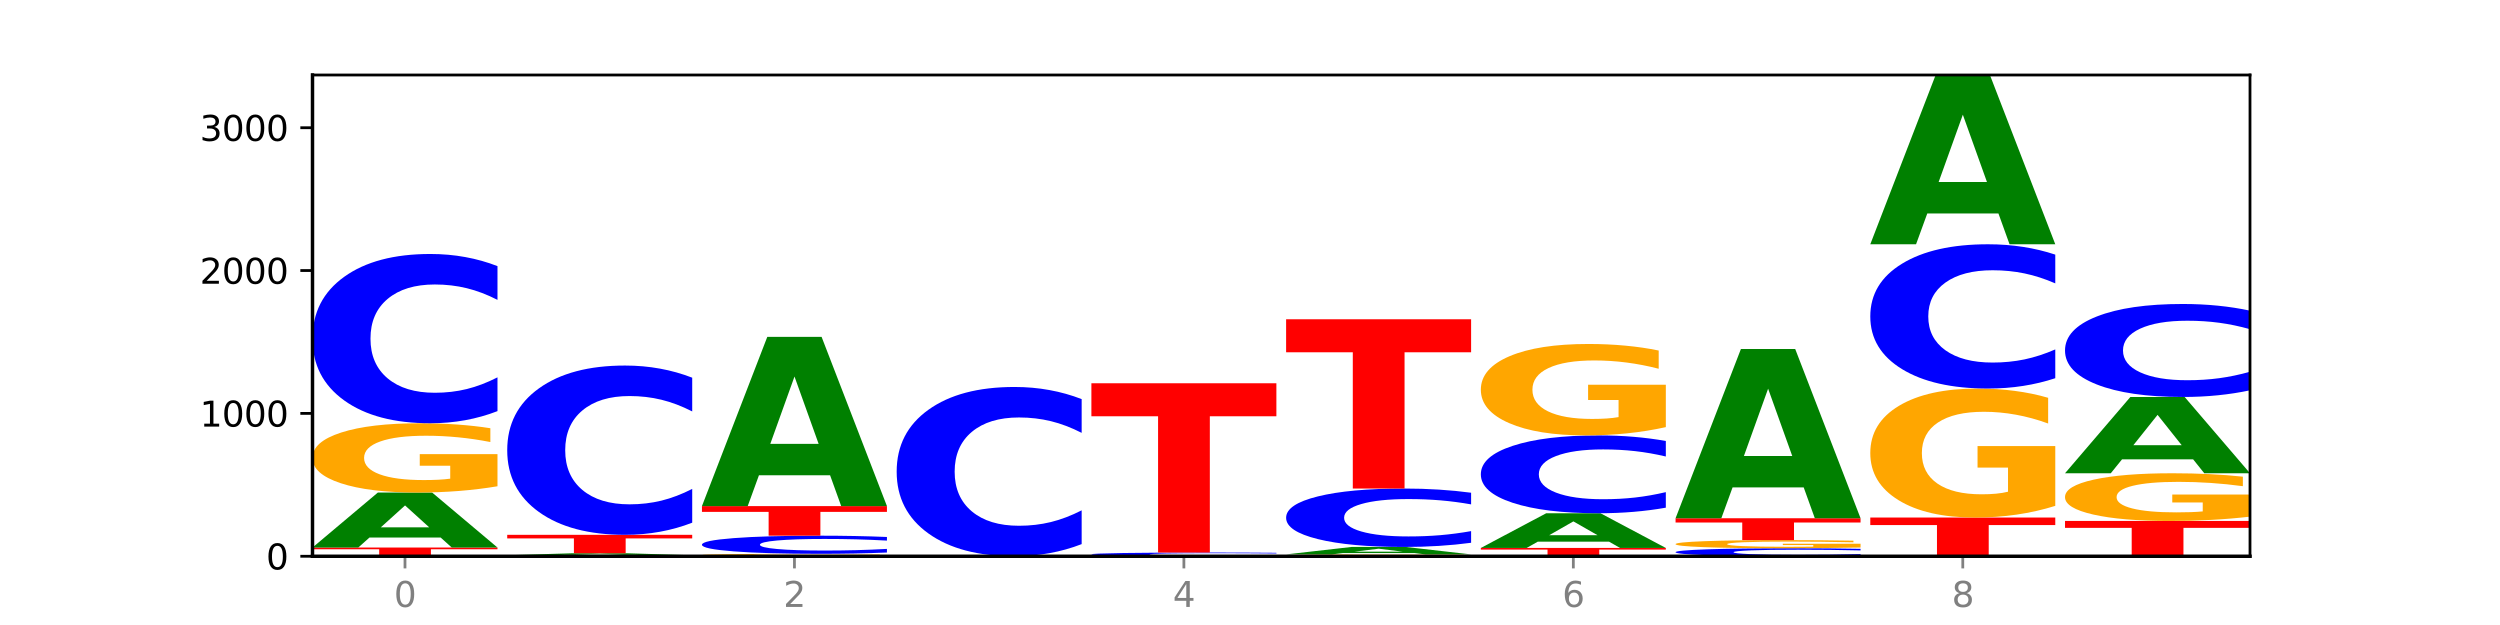 <?xml version="1.0" encoding="utf-8" standalone="no"?>
<!DOCTYPE svg PUBLIC "-//W3C//DTD SVG 1.1//EN"
  "http://www.w3.org/Graphics/SVG/1.1/DTD/svg11.dtd">
<svg xmlns:xlink="http://www.w3.org/1999/xlink" width="720pt" height="180pt" viewBox="0 0 720 180" xmlns="http://www.w3.org/2000/svg" version="1.1">
 <defs>
  <style type="text/css">*{stroke-linejoin: round; stroke-linecap: butt}</style>
 </defs>
 <g id="figure_1">
  <g id="patch_1">
   <path d="M 0 180 
L 720 180 
L 720 0 
L 0 0 
z
" style="fill: #ffffff"/>
  </g>
  <g id="axes_1">
   <g id="patch_2">
    <path d="M 90 160.2 
L 648 160.2 
L 648 21.6 
L 90 21.6 
z
" style="fill: #ffffff"/>
   </g>
   <g id="line2d_1">
    <path d="M 90 160.2 
L 648 160.2 
" clip-path="url(#p03aee2f793)" style="fill: none; stroke: #000000; stroke-width: 0.5; stroke-linecap: square"/>
   </g>
   <g id="patch_3">
    <path d="M 90 157.69 
L 143.276 157.69 
L 143.276 158.18 
L 124.109 158.18 
L 124.109 160.2 
L 109.204 160.2 
L 109.204 158.18 
L 90 158.18 
L 90 157.69 
z
" clip-path="url(#p03aee2f793)" style="fill: #ff0000"/>
   </g>
   <g id="patch_4">
    <path d="M 126.905 154.805 
L 106.415 154.805 
L 103.18 157.69 
L 90 157.69 
L 108.823 141.852 
L 124.454 141.852 
L 143.276 157.69 
L 130.107 157.69 
L 126.905 154.805 
z
M 109.683 151.865 
L 123.604 151.865 
L 116.655 145.565 
L 109.683 151.865 
z
" clip-path="url(#p03aee2f793)" style="fill: #008000"/>
   </g>
   <g id="patch_5">
    <path d="M 143.276 140.046 
Q 137.903 140.949 132.124 141.402 
Q 126.345 141.852 120.184 141.852 
Q 106.262 141.852 98.131 139.164 
Q 90 136.477 90 131.881 
Q 90 127.232 98.274 124.566 
Q 106.561 121.899 120.972 121.899 
Q 126.525 121.899 131.611 122.262 
Q 136.709 122.62 141.223 123.329 
L 141.223 127.306 
Q 136.566 126.396 131.957 125.946 
Q 127.348 125.493 122.716 125.493 
Q 114.143 125.493 109.498 127.15 
Q 104.853 128.803 104.853 131.881 
Q 104.853 134.931 109.331 136.597 
Q 113.808 138.258 122.047 138.258 
Q 124.292 138.258 126.214 138.163 
Q 128.136 138.064 129.665 137.858 
L 129.665 134.124 
L 120.889 134.124 
L 120.889 130.797 
L 143.276 130.797 
L 143.276 140.046 
z
" clip-path="url(#p03aee2f793)" style="fill: #ffa600"/>
   </g>
   <g id="patch_6">
    <path d="M 143.276 118.404 
Q 138.82 120.137 134.001 121.013 
Q 129.182 121.899 123.934 121.899 
Q 108.282 121.899 99.141 115.333 
Q 90 108.767 90 97.539 
Q 90 86.27 99.141 79.714 
Q 108.282 73.148 123.934 73.148 
Q 129.182 73.148 134.001 74.034 
Q 138.82 74.91 143.276 76.643 
L 143.276 86.361 
Q 138.78 84.064 134.417 82.997 
Q 130.055 81.93 125.236 81.93 
Q 116.591 81.93 111.638 86.089 
Q 106.698 90.238 106.698 97.539 
Q 106.698 104.809 111.638 108.968 
Q 116.591 113.117 125.236 113.117 
Q 130.055 113.117 134.417 112.05 
Q 138.78 110.972 143.276 108.676 
L 143.276 118.404 
z
" clip-path="url(#p03aee2f793)" style="fill: #0000ff"/>
   </g>
   <g id="patch_7">
    <path d="M 199.357 160.174 
Q 193.984 160.187 188.205 160.194 
Q 182.426 160.2 176.265 160.2 
Q 162.343 160.2 154.212 160.161 
Q 146.08 160.122 146.08 160.056 
Q 146.08 159.989 154.355 159.951 
Q 162.641 159.912 177.053 159.912 
Q 182.605 159.912 187.691 159.917 
Q 192.79 159.922 197.303 159.933 
L 197.303 159.99 
Q 192.646 159.977 188.038 159.97 
Q 183.429 159.964 178.796 159.964 
Q 170.223 159.964 165.578 159.988 
Q 160.934 160.012 160.934 160.056 
Q 160.934 160.1 165.411 160.124 
Q 169.889 160.148 178.127 160.148 
Q 180.372 160.148 182.294 160.147 
Q 184.217 160.145 185.745 160.142 
L 185.745 160.088 
L 176.969 160.088 
L 176.969 160.04 
L 199.357 160.04 
L 199.357 160.174 
z
" clip-path="url(#p03aee2f793)" style="fill: #ffa600"/>
   </g>
   <g id="patch_8">
    <path d="M 182.985 159.807 
L 162.496 159.807 
L 159.261 159.912 
L 146.08 159.912 
L 164.903 159.336 
L 180.534 159.336 
L 199.357 159.912 
L 186.187 159.912 
L 182.985 159.807 
z
M 165.764 159.7 
L 179.684 159.7 
L 172.735 159.471 
L 165.764 159.7 
z
" clip-path="url(#p03aee2f793)" style="fill: #008000"/>
   </g>
   <g id="patch_9">
    <path d="M 146.08 154.029 
L 199.357 154.029 
L 199.357 155.064 
L 180.19 155.064 
L 180.19 159.336 
L 165.285 159.336 
L 165.285 155.064 
L 146.08 155.064 
L 146.08 154.029 
z
" clip-path="url(#p03aee2f793)" style="fill: #ff0000"/>
   </g>
   <g id="patch_10">
    <path d="M 199.357 150.535 
Q 194.9 152.267 190.081 153.143 
Q 185.263 154.029 180.014 154.029 
Q 164.363 154.029 155.222 147.463 
Q 146.08 140.897 146.08 129.669 
Q 146.08 118.4 155.222 111.844 
Q 164.363 105.278 180.014 105.278 
Q 185.263 105.278 190.081 106.165 
Q 194.9 107.041 199.357 108.773 
L 199.357 118.491 
Q 194.86 116.195 190.498 115.127 
Q 186.135 114.06 181.316 114.06 
Q 172.672 114.06 167.718 118.219 
Q 162.779 122.368 162.779 129.669 
Q 162.779 136.94 167.718 141.099 
Q 172.672 145.248 181.316 145.248 
Q 186.135 145.248 190.498 144.18 
Q 194.86 143.103 199.357 140.807 
L 199.357 150.535 
z
" clip-path="url(#p03aee2f793)" style="fill: #0000ff"/>
   </g>
   <g id="patch_11">
    <path d="M 255.437 160.137 
Q 250.064 160.168 244.285 160.184 
Q 238.506 160.2 232.345 160.2 
Q 218.423 160.2 210.292 160.106 
Q 202.161 160.012 202.161 159.851 
Q 202.161 159.688 210.435 159.594 
Q 218.722 159.501 233.133 159.501 
Q 238.685 159.501 243.772 159.513 
Q 248.87 159.526 253.384 159.551 
L 253.384 159.69 
Q 248.727 159.658 244.118 159.642 
Q 239.509 159.627 234.876 159.627 
Q 226.304 159.627 221.659 159.685 
Q 217.014 159.743 217.014 159.851 
Q 217.014 159.957 221.492 160.016 
Q 225.969 160.074 234.208 160.074 
Q 236.453 160.074 238.375 160.071 
Q 240.297 160.067 241.826 160.06 
L 241.826 159.929 
L 233.05 159.929 
L 233.05 159.813 
L 255.437 159.813 
L 255.437 160.137 
z
" clip-path="url(#p03aee2f793)" style="fill: #ffa600"/>
   </g>
   <g id="patch_12">
    <path d="M 255.437 159.126 
Q 250.981 159.312 246.162 159.406 
Q 241.343 159.501 236.094 159.501 
Q 220.443 159.501 211.302 158.797 
Q 202.161 158.093 202.161 156.89 
Q 202.161 155.682 211.302 154.98 
Q 220.443 154.276 236.094 154.276 
Q 241.343 154.276 246.162 154.371 
Q 250.981 154.465 255.437 154.65 
L 255.437 155.692 
Q 250.94 155.446 246.578 155.331 
Q 242.215 155.217 237.397 155.217 
Q 228.752 155.217 223.799 155.663 
Q 218.859 156.107 218.859 156.89 
Q 218.859 157.669 223.799 158.115 
Q 228.752 158.559 237.397 158.559 
Q 242.215 158.559 246.578 158.445 
Q 250.94 158.33 255.437 158.084 
L 255.437 159.126 
z
" clip-path="url(#p03aee2f793)" style="fill: #0000ff"/>
   </g>
   <g id="patch_13">
    <path d="M 202.161 145.76 
L 255.437 145.76 
L 255.437 147.421 
L 236.27 147.421 
L 236.27 154.276 
L 221.365 154.276 
L 221.365 147.421 
L 202.161 147.421 
L 202.161 145.76 
z
" clip-path="url(#p03aee2f793)" style="fill: #ff0000"/>
   </g>
   <g id="patch_14">
    <path d="M 239.065 136.879 
L 218.576 136.879 
L 215.341 145.76 
L 202.161 145.76 
L 220.983 97.009 
L 236.615 97.009 
L 255.437 145.76 
L 242.268 145.76 
L 239.065 136.879 
z
M 221.844 127.831 
L 235.765 127.831 
L 228.815 108.439 
L 221.844 127.831 
z
" clip-path="url(#p03aee2f793)" style="fill: #008000"/>
   </g>
   <g id="patch_15">
    <path d="M 311.518 156.706 
Q 307.061 158.438 302.242 159.314 
Q 297.423 160.2 292.175 160.2 
Q 276.524 160.2 267.382 153.634 
Q 258.241 147.068 258.241 135.84 
Q 258.241 124.571 267.382 118.015 
Q 276.524 111.449 292.175 111.449 
Q 297.423 111.449 302.242 112.336 
Q 307.061 113.212 311.518 114.944 
L 311.518 124.662 
Q 307.021 122.366 302.658 121.298 
Q 298.296 120.231 293.477 120.231 
Q 284.832 120.231 279.879 124.39 
Q 274.94 128.539 274.94 135.84 
Q 274.94 143.111 279.879 147.27 
Q 284.832 151.419 293.477 151.419 
Q 298.296 151.419 302.658 150.351 
Q 307.021 149.274 311.518 146.978 
L 311.518 156.706 
z
" clip-path="url(#p03aee2f793)" style="fill: #0000ff"/>
   </g>
   <g id="patch_16">
    <path d="M 367.598 160.196 
Q 362.225 160.198 356.446 160.199 
Q 350.667 160.2 344.506 160.2 
Q 330.584 160.2 322.453 160.194 
Q 314.322 160.189 314.322 160.179 
Q 314.322 160.17 322.596 160.164 
Q 330.882 160.159 345.294 160.159 
Q 350.846 160.159 355.933 160.16 
Q 361.031 160.16 365.544 160.162 
L 365.544 160.17 
Q 360.888 160.168 356.279 160.167 
Q 351.67 160.166 347.037 160.166 
Q 338.464 160.166 333.82 160.17 
Q 329.175 160.173 329.175 160.179 
Q 329.175 160.186 333.653 160.189 
Q 338.13 160.193 346.369 160.193 
Q 348.613 160.193 350.536 160.192 
Q 352.458 160.192 353.986 160.192 
L 353.986 160.184 
L 345.21 160.184 
L 345.21 160.177 
L 367.598 160.177 
L 367.598 160.196 
z
" clip-path="url(#p03aee2f793)" style="fill: #ffa600"/>
   </g>
   <g id="patch_17">
    <path d="M 367.598 160.085 
Q 363.142 160.122 358.323 160.14 
Q 353.504 160.159 348.255 160.159 
Q 332.604 160.159 323.463 160.02 
Q 314.322 159.882 314.322 159.645 
Q 314.322 159.407 323.463 159.269 
Q 332.604 159.13 348.255 159.13 
Q 353.504 159.13 358.323 159.149 
Q 363.142 159.168 367.598 159.204 
L 367.598 159.409 
Q 363.101 159.361 358.739 159.338 
Q 354.376 159.316 349.557 159.316 
Q 340.913 159.316 335.96 159.403 
Q 331.02 159.491 331.02 159.645 
Q 331.02 159.798 335.96 159.886 
Q 340.913 159.974 349.557 159.974 
Q 354.376 159.974 358.739 159.951 
Q 363.101 159.928 367.598 159.88 
L 367.598 160.085 
z
" clip-path="url(#p03aee2f793)" style="fill: #0000ff"/>
   </g>
   <g id="patch_18">
    <path d="M 314.322 110.38 
L 367.598 110.38 
L 367.598 119.887 
L 348.431 119.887 
L 348.431 159.13 
L 333.526 159.13 
L 333.526 119.887 
L 314.322 119.887 
L 314.322 110.38 
z
" clip-path="url(#p03aee2f793)" style="fill: #ff0000"/>
   </g>
   <g id="patch_19">
    <path d="M 423.678 160.152 
Q 418.305 160.176 412.526 160.188 
Q 406.747 160.2 400.586 160.2 
Q 386.664 160.2 378.533 160.128 
Q 370.402 160.056 370.402 159.933 
Q 370.402 159.808 378.676 159.737 
Q 386.963 159.665 401.374 159.665 
Q 406.927 159.665 412.013 159.675 
Q 417.111 159.685 421.625 159.704 
L 421.625 159.81 
Q 416.968 159.786 412.359 159.774 
Q 407.75 159.762 403.118 159.762 
Q 394.545 159.762 389.9 159.806 
Q 385.255 159.85 385.255 159.933 
Q 385.255 160.015 389.733 160.059 
Q 394.21 160.104 402.449 160.104 
Q 404.694 160.104 406.616 160.101 
Q 408.538 160.098 410.067 160.093 
L 410.067 159.993 
L 401.291 159.993 
L 401.291 159.904 
L 423.678 159.904 
L 423.678 160.152 
z
" clip-path="url(#p03aee2f793)" style="fill: #ffa600"/>
   </g>
   <g id="patch_20">
    <path d="M 407.307 159.275 
L 386.817 159.275 
L 383.582 159.665 
L 370.402 159.665 
L 389.225 157.526 
L 404.856 157.526 
L 423.678 159.665 
L 410.509 159.665 
L 407.307 159.275 
z
M 390.085 158.878 
L 404.006 158.878 
L 397.057 158.027 
L 390.085 158.878 
z
" clip-path="url(#p03aee2f793)" style="fill: #008000"/>
   </g>
   <g id="patch_21">
    <path d="M 423.678 156.32 
Q 419.222 156.918 414.403 157.22 
Q 409.584 157.526 404.336 157.526 
Q 388.684 157.526 379.543 155.26 
Q 370.402 152.994 370.402 149.118 
Q 370.402 145.229 379.543 142.966 
Q 388.684 140.7 404.336 140.7 
Q 409.584 140.7 414.403 141.006 
Q 419.222 141.308 423.678 141.906 
L 423.678 145.26 
Q 419.182 144.467 414.819 144.099 
Q 410.457 143.731 405.638 143.731 
Q 396.993 143.731 392.04 145.166 
Q 387.1 146.598 387.1 149.118 
Q 387.1 151.628 392.04 153.063 
Q 396.993 154.495 405.638 154.495 
Q 410.457 154.495 414.819 154.127 
Q 419.182 153.755 423.678 152.962 
L 423.678 156.32 
z
" clip-path="url(#p03aee2f793)" style="fill: #0000ff"/>
   </g>
   <g id="patch_22">
    <path d="M 370.402 91.949 
L 423.678 91.949 
L 423.678 101.457 
L 404.511 101.457 
L 404.511 140.7 
L 389.606 140.7 
L 389.606 101.457 
L 370.402 101.457 
L 370.402 91.949 
z
" clip-path="url(#p03aee2f793)" style="fill: #ff0000"/>
   </g>
   <g id="patch_23">
    <path d="M 426.482 157.814 
L 479.759 157.814 
L 479.759 158.279 
L 460.592 158.279 
L 460.592 160.2 
L 445.687 160.2 
L 445.687 158.279 
L 426.482 158.279 
L 426.482 157.814 
z
" clip-path="url(#p03aee2f793)" style="fill: #ff0000"/>
   </g>
   <g id="patch_24">
    <path d="M 463.387 155.993 
L 442.898 155.993 
L 439.663 157.814 
L 426.482 157.814 
L 445.305 147.817 
L 460.936 147.817 
L 479.759 157.814 
L 466.589 157.814 
L 463.387 155.993 
z
M 446.166 154.137 
L 460.087 154.137 
L 453.137 150.161 
L 446.166 154.137 
z
" clip-path="url(#p03aee2f793)" style="fill: #008000"/>
   </g>
   <g id="patch_25">
    <path d="M 479.759 146.21 
Q 475.302 147.006 470.483 147.409 
Q 465.665 147.817 460.416 147.817 
Q 444.765 147.817 435.624 144.797 
Q 426.482 141.777 426.482 136.613 
Q 426.482 131.431 435.624 128.415 
Q 444.765 125.396 460.416 125.396 
Q 465.665 125.396 470.483 125.803 
Q 475.302 126.206 479.759 127.003 
L 479.759 131.472 
Q 475.262 130.416 470.9 129.925 
Q 466.537 129.434 461.718 129.434 
Q 453.074 129.434 448.12 131.347 
Q 443.181 133.255 443.181 136.613 
Q 443.181 139.957 448.12 141.87 
Q 453.074 143.778 461.718 143.778 
Q 466.537 143.778 470.9 143.287 
Q 475.262 142.792 479.759 141.736 
L 479.759 146.21 
z
" clip-path="url(#p03aee2f793)" style="fill: #0000ff"/>
   </g>
   <g id="patch_26">
    <path d="M 479.759 123.014 
Q 474.386 124.205 468.607 124.803 
Q 462.828 125.396 456.667 125.396 
Q 442.745 125.396 434.614 121.85 
Q 426.482 118.303 426.482 112.239 
Q 426.482 106.104 434.757 102.585 
Q 443.043 99.066 457.455 99.066 
Q 463.007 99.066 468.093 99.545 
Q 473.192 100.018 477.705 100.954 
L 477.705 106.202 
Q 473.049 105 468.44 104.407 
Q 463.831 103.809 459.198 103.809 
Q 450.625 103.809 445.98 105.995 
Q 441.336 108.176 441.336 112.239 
Q 441.336 116.264 445.813 118.461 
Q 450.291 120.653 458.529 120.653 
Q 460.774 120.653 462.697 120.528 
Q 464.619 120.397 466.147 120.125 
L 466.147 115.198 
L 457.371 115.198 
L 457.371 110.809 
L 479.759 110.809 
L 479.759 123.014 
z
" clip-path="url(#p03aee2f793)" style="fill: #ffa600"/>
   </g>
   <g id="patch_27">
    <path d="M 535.839 160.035 
Q 531.383 160.117 526.564 160.158 
Q 521.745 160.2 516.496 160.2 
Q 500.845 160.2 491.704 159.89 
Q 482.563 159.579 482.563 159.049 
Q 482.563 158.516 491.704 158.206 
Q 500.845 157.896 516.496 157.896 
Q 521.745 157.896 526.564 157.938 
Q 531.383 157.979 535.839 158.061 
L 535.839 158.521 
Q 531.342 158.412 526.98 158.362 
Q 522.617 158.311 517.799 158.311 
Q 509.154 158.311 504.201 158.508 
Q 499.261 158.704 499.261 159.049 
Q 499.261 159.392 504.201 159.589 
Q 509.154 159.785 517.799 159.785 
Q 522.617 159.785 526.98 159.735 
Q 531.342 159.684 535.839 159.575 
L 535.839 160.035 
z
" clip-path="url(#p03aee2f793)" style="fill: #0000ff"/>
   </g>
   <g id="patch_28">
    <path d="M 535.839 157.684 
Q 530.466 157.79 524.687 157.843 
Q 518.908 157.896 512.747 157.896 
Q 498.825 157.896 490.694 157.58 
Q 482.563 157.265 482.563 156.724 
Q 482.563 156.178 490.837 155.865 
Q 499.124 155.551 513.535 155.551 
Q 519.087 155.551 524.174 155.594 
Q 529.272 155.636 533.786 155.719 
L 533.786 156.187 
Q 529.129 156.08 524.52 156.027 
Q 519.911 155.974 515.278 155.974 
Q 506.706 155.974 502.061 156.168 
Q 497.416 156.363 497.416 156.724 
Q 497.416 157.083 501.894 157.279 
Q 506.371 157.474 514.61 157.474 
Q 516.855 157.474 518.777 157.463 
Q 520.699 157.451 522.228 157.427 
L 522.228 156.988 
L 513.452 156.988 
L 513.452 156.597 
L 535.839 156.597 
L 535.839 157.684 
z
" clip-path="url(#p03aee2f793)" style="fill: #ffa600"/>
   </g>
   <g id="patch_29">
    <path d="M 482.563 149.257 
L 535.839 149.257 
L 535.839 150.484 
L 516.672 150.484 
L 516.672 155.551 
L 501.767 155.551 
L 501.767 150.484 
L 482.563 150.484 
L 482.563 149.257 
z
" clip-path="url(#p03aee2f793)" style="fill: #ff0000"/>
   </g>
   <g id="patch_30">
    <path d="M 519.467 140.376 
L 498.978 140.376 
L 495.743 149.257 
L 482.563 149.257 
L 501.385 100.506 
L 517.017 100.506 
L 535.839 149.257 
L 522.67 149.257 
L 519.467 140.376 
z
M 502.246 131.328 
L 516.167 131.328 
L 509.217 111.936 
L 502.246 131.328 
z
" clip-path="url(#p03aee2f793)" style="fill: #008000"/>
   </g>
   <g id="patch_31">
    <path d="M 538.643 149.051 
L 591.92 149.051 
L 591.92 151.225 
L 572.752 151.225 
L 572.752 160.2 
L 557.847 160.2 
L 557.847 151.225 
L 538.643 151.225 
L 538.643 149.051 
z
" clip-path="url(#p03aee2f793)" style="fill: #ff0000"/>
   </g>
   <g id="patch_32">
    <path d="M 591.92 145.69 
Q 586.547 147.371 580.768 148.215 
Q 574.989 149.051 568.828 149.051 
Q 554.906 149.051 546.774 144.048 
Q 538.643 139.044 538.643 130.488 
Q 538.643 121.832 546.918 116.867 
Q 555.204 111.902 569.616 111.902 
Q 575.168 111.902 580.254 112.577 
Q 585.353 113.245 589.866 114.565 
L 589.866 121.97 
Q 585.209 120.274 580.6 119.438 
Q 575.992 118.593 571.359 118.593 
Q 562.786 118.593 558.141 121.678 
Q 553.497 124.756 553.497 130.488 
Q 553.497 136.167 557.974 139.267 
Q 562.452 142.359 570.69 142.359 
Q 572.935 142.359 574.857 142.183 
Q 576.78 141.999 578.308 141.615 
L 578.308 134.663 
L 569.532 134.663 
L 569.532 128.47 
L 591.92 128.47 
L 591.92 145.69 
z
" clip-path="url(#p03aee2f793)" style="fill: #ffa600"/>
   </g>
   <g id="patch_33">
    <path d="M 591.92 108.924 
Q 587.463 110.4 582.644 111.147 
Q 577.825 111.902 572.577 111.902 
Q 556.926 111.902 547.784 106.306 
Q 538.643 100.709 538.643 91.139 
Q 538.643 81.535 547.784 75.947 
Q 556.926 70.351 572.577 70.351 
Q 577.825 70.351 582.644 71.106 
Q 587.463 71.853 591.92 73.329 
L 591.92 81.612 
Q 587.423 79.655 583.06 78.745 
Q 578.698 77.835 573.879 77.835 
Q 565.234 77.835 560.281 81.38 
Q 555.342 84.916 555.342 91.139 
Q 555.342 97.336 560.281 100.881 
Q 565.234 104.417 573.879 104.417 
Q 578.698 104.417 583.06 103.508 
Q 587.423 102.589 591.92 100.632 
L 591.92 108.924 
z
" clip-path="url(#p03aee2f793)" style="fill: #0000ff"/>
   </g>
   <g id="patch_34">
    <path d="M 575.548 61.47 
L 555.059 61.47 
L 551.823 70.351 
L 538.643 70.351 
L 557.466 21.6 
L 573.097 21.6 
L 591.92 70.351 
L 578.75 70.351 
L 575.548 61.47 
z
M 558.326 52.422 
L 572.247 52.422 
L 565.298 33.03 
L 558.326 52.422 
z
" clip-path="url(#p03aee2f793)" style="fill: #008000"/>
   </g>
   <g id="patch_35">
    <path d="M 594.724 150.038 
L 648 150.038 
L 648 152.02 
L 628.833 152.02 
L 628.833 160.2 
L 613.928 160.2 
L 613.928 152.02 
L 594.724 152.02 
L 594.724 150.038 
z
" clip-path="url(#p03aee2f793)" style="fill: #ff0000"/>
   </g>
   <g id="patch_36">
    <path d="M 648 148.795 
Q 642.627 149.417 636.848 149.729 
Q 631.069 150.038 624.908 150.038 
Q 610.986 150.038 602.855 148.188 
Q 594.724 146.337 594.724 143.172 
Q 594.724 139.971 602.998 138.134 
Q 611.284 136.298 625.696 136.298 
Q 631.248 136.298 636.335 136.548 
Q 641.433 136.794 645.946 137.283 
L 645.946 140.022 
Q 641.29 139.394 636.681 139.085 
Q 632.072 138.773 627.439 138.773 
Q 618.866 138.773 614.222 139.914 
Q 609.577 141.052 609.577 143.172 
Q 609.577 145.273 614.055 146.42 
Q 618.532 147.563 626.771 147.563 
Q 629.015 147.563 630.938 147.498 
Q 632.86 147.43 634.388 147.288 
L 634.388 144.716 
L 625.612 144.716 
L 625.612 142.426 
L 648 142.426 
L 648 148.795 
z
" clip-path="url(#p03aee2f793)" style="fill: #ffa600"/>
   </g>
   <g id="patch_37">
    <path d="M 631.628 132.296 
L 611.139 132.296 
L 607.904 136.298 
L 594.724 136.298 
L 613.546 114.329 
L 629.177 114.329 
L 648 136.298 
L 634.831 136.298 
L 631.628 132.296 
z
M 614.407 128.218 
L 628.328 128.218 
L 621.378 119.48 
L 614.407 128.218 
z
" clip-path="url(#p03aee2f793)" style="fill: #008000"/>
   </g>
   <g id="patch_38">
    <path d="M 648 112.409 
Q 643.544 113.361 638.725 113.842 
Q 633.906 114.329 628.657 114.329 
Q 613.006 114.329 603.865 110.722 
Q 594.724 107.115 594.724 100.946 
Q 594.724 94.756 603.865 91.154 
Q 613.006 87.547 628.657 87.547 
Q 633.906 87.547 638.725 88.034 
Q 643.544 88.515 648 89.467 
L 648 94.806 
Q 643.503 93.544 639.141 92.958 
Q 634.778 92.371 629.959 92.371 
Q 621.315 92.371 616.362 94.656 
Q 611.422 96.935 611.422 100.946 
Q 611.422 104.941 616.362 107.226 
Q 621.315 109.505 629.959 109.505 
Q 634.778 109.505 639.141 108.918 
Q 643.503 108.327 648 107.065 
L 648 112.409 
z
" clip-path="url(#p03aee2f793)" style="fill: #0000ff"/>
   </g>
   <g id="matplotlib.axis_1">
    <g id="xtick_1">
     <g id="line2d_2">
      <defs>
       <path id="m1e23952570" d="M 0 0 
L 0 3.5 
" style="stroke: #808080; stroke-width: 0.8"/>
      </defs>
      <g>
       <use xlink:href="#m1e23952570" x="116.638" y="160.2" style="fill: #808080; stroke: #808080; stroke-width: 0.8"/>
      </g>
     </g>
     <g id="text_1">
      <!-- 0 -->
      <g style="fill: #808080" transform="translate(113.457 174.798) scale(0.1 -0.1)">
       <defs>
        <path id="DejaVuSans-30" d="M 2034 4250 
Q 1547 4250 1301 3770 
Q 1056 3291 1056 2328 
Q 1056 1369 1301 889 
Q 1547 409 2034 409 
Q 2525 409 2770 889 
Q 3016 1369 3016 2328 
Q 3016 3291 2770 3770 
Q 2525 4250 2034 4250 
z
M 2034 4750 
Q 2819 4750 3233 4129 
Q 3647 3509 3647 2328 
Q 3647 1150 3233 529 
Q 2819 -91 2034 -91 
Q 1250 -91 836 529 
Q 422 1150 422 2328 
Q 422 3509 836 4129 
Q 1250 4750 2034 4750 
z
" transform="scale(0.016)"/>
       </defs>
       <use xlink:href="#DejaVuSans-30"/>
      </g>
     </g>
    </g>
    <g id="xtick_2">
     <g id="line2d_3">
      <g>
       <use xlink:href="#m1e23952570" x="228.799" y="160.2" style="fill: #808080; stroke: #808080; stroke-width: 0.8"/>
      </g>
     </g>
     <g id="text_2">
      <!-- 2 -->
      <g style="fill: #808080" transform="translate(225.618 174.798) scale(0.1 -0.1)">
       <defs>
        <path id="DejaVuSans-32" d="M 1228 531 
L 3431 531 
L 3431 0 
L 469 0 
L 469 531 
Q 828 903 1448 1529 
Q 2069 2156 2228 2338 
Q 2531 2678 2651 2914 
Q 2772 3150 2772 3378 
Q 2772 3750 2511 3984 
Q 2250 4219 1831 4219 
Q 1534 4219 1204 4116 
Q 875 4013 500 3803 
L 500 4441 
Q 881 4594 1212 4672 
Q 1544 4750 1819 4750 
Q 2544 4750 2975 4387 
Q 3406 4025 3406 3419 
Q 3406 3131 3298 2873 
Q 3191 2616 2906 2266 
Q 2828 2175 2409 1742 
Q 1991 1309 1228 531 
z
" transform="scale(0.016)"/>
       </defs>
       <use xlink:href="#DejaVuSans-32"/>
      </g>
     </g>
    </g>
    <g id="xtick_3">
     <g id="line2d_4">
      <g>
       <use xlink:href="#m1e23952570" x="340.96" y="160.2" style="fill: #808080; stroke: #808080; stroke-width: 0.8"/>
      </g>
     </g>
     <g id="text_3">
      <!-- 4 -->
      <g style="fill: #808080" transform="translate(337.779 174.798) scale(0.1 -0.1)">
       <defs>
        <path id="DejaVuSans-34" d="M 2419 4116 
L 825 1625 
L 2419 1625 
L 2419 4116 
z
M 2253 4666 
L 3047 4666 
L 3047 1625 
L 3713 1625 
L 3713 1100 
L 3047 1100 
L 3047 0 
L 2419 0 
L 2419 1100 
L 313 1100 
L 313 1709 
L 2253 4666 
z
" transform="scale(0.016)"/>
       </defs>
       <use xlink:href="#DejaVuSans-34"/>
      </g>
     </g>
    </g>
    <g id="xtick_4">
     <g id="line2d_5">
      <g>
       <use xlink:href="#m1e23952570" x="453.121" y="160.2" style="fill: #808080; stroke: #808080; stroke-width: 0.8"/>
      </g>
     </g>
     <g id="text_4">
      <!-- 6 -->
      <g style="fill: #808080" transform="translate(449.939 174.798) scale(0.1 -0.1)">
       <defs>
        <path id="DejaVuSans-36" d="M 2113 2584 
Q 1688 2584 1439 2293 
Q 1191 2003 1191 1497 
Q 1191 994 1439 701 
Q 1688 409 2113 409 
Q 2538 409 2786 701 
Q 3034 994 3034 1497 
Q 3034 2003 2786 2293 
Q 2538 2584 2113 2584 
z
M 3366 4563 
L 3366 3988 
Q 3128 4100 2886 4159 
Q 2644 4219 2406 4219 
Q 1781 4219 1451 3797 
Q 1122 3375 1075 2522 
Q 1259 2794 1537 2939 
Q 1816 3084 2150 3084 
Q 2853 3084 3261 2657 
Q 3669 2231 3669 1497 
Q 3669 778 3244 343 
Q 2819 -91 2113 -91 
Q 1303 -91 875 529 
Q 447 1150 447 2328 
Q 447 3434 972 4092 
Q 1497 4750 2381 4750 
Q 2619 4750 2861 4703 
Q 3103 4656 3366 4563 
z
" transform="scale(0.016)"/>
       </defs>
       <use xlink:href="#DejaVuSans-36"/>
      </g>
     </g>
    </g>
    <g id="xtick_5">
     <g id="line2d_6">
      <g>
       <use xlink:href="#m1e23952570" x="565.281" y="160.2" style="fill: #808080; stroke: #808080; stroke-width: 0.8"/>
      </g>
     </g>
     <g id="text_5">
      <!-- 8 -->
      <g style="fill: #808080" transform="translate(562.1 174.798) scale(0.1 -0.1)">
       <defs>
        <path id="DejaVuSans-38" d="M 2034 2216 
Q 1584 2216 1326 1975 
Q 1069 1734 1069 1313 
Q 1069 891 1326 650 
Q 1584 409 2034 409 
Q 2484 409 2743 651 
Q 3003 894 3003 1313 
Q 3003 1734 2745 1975 
Q 2488 2216 2034 2216 
z
M 1403 2484 
Q 997 2584 770 2862 
Q 544 3141 544 3541 
Q 544 4100 942 4425 
Q 1341 4750 2034 4750 
Q 2731 4750 3128 4425 
Q 3525 4100 3525 3541 
Q 3525 3141 3298 2862 
Q 3072 2584 2669 2484 
Q 3125 2378 3379 2068 
Q 3634 1759 3634 1313 
Q 3634 634 3220 271 
Q 2806 -91 2034 -91 
Q 1263 -91 848 271 
Q 434 634 434 1313 
Q 434 1759 690 2068 
Q 947 2378 1403 2484 
z
M 1172 3481 
Q 1172 3119 1398 2916 
Q 1625 2713 2034 2713 
Q 2441 2713 2670 2916 
Q 2900 3119 2900 3481 
Q 2900 3844 2670 4047 
Q 2441 4250 2034 4250 
Q 1625 4250 1398 4047 
Q 1172 3844 1172 3481 
z
" transform="scale(0.016)"/>
       </defs>
       <use xlink:href="#DejaVuSans-38"/>
      </g>
     </g>
    </g>
   </g>
   <g id="matplotlib.axis_2">
    <g id="ytick_1">
     <g id="line2d_7">
      <defs>
       <path id="m66e507c2d2" d="M 0 0 
L -3.5 0 
" style="stroke: #000000; stroke-width: 0.8"/>
      </defs>
      <g>
       <use xlink:href="#m66e507c2d2" x="90" y="160.2" style="stroke: #000000; stroke-width: 0.8"/>
      </g>
     </g>
     <g id="text_6">
      <!-- 0 -->
      <g transform="translate(76.638 163.999) scale(0.1 -0.1)">
       <use xlink:href="#DejaVuSans-30"/>
      </g>
     </g>
    </g>
    <g id="ytick_2">
     <g id="line2d_8">
      <g>
       <use xlink:href="#m66e507c2d2" x="90" y="119.06" style="stroke: #000000; stroke-width: 0.8"/>
      </g>
     </g>
     <g id="text_7">
      <!-- 1000 -->
      <g transform="translate(57.55 122.859) scale(0.1 -0.1)">
       <defs>
        <path id="DejaVuSans-31" d="M 794 531 
L 1825 531 
L 1825 4091 
L 703 3866 
L 703 4441 
L 1819 4666 
L 2450 4666 
L 2450 531 
L 3481 531 
L 3481 0 
L 794 0 
L 794 531 
z
" transform="scale(0.016)"/>
       </defs>
       <use xlink:href="#DejaVuSans-31"/>
       <use xlink:href="#DejaVuSans-30" x="63.623"/>
       <use xlink:href="#DejaVuSans-30" x="127.246"/>
       <use xlink:href="#DejaVuSans-30" x="190.869"/>
      </g>
     </g>
    </g>
    <g id="ytick_3">
     <g id="line2d_9">
      <g>
       <use xlink:href="#m66e507c2d2" x="90" y="77.92" style="stroke: #000000; stroke-width: 0.8"/>
      </g>
     </g>
     <g id="text_8">
      <!-- 2000 -->
      <g transform="translate(57.55 81.72) scale(0.1 -0.1)">
       <use xlink:href="#DejaVuSans-32"/>
       <use xlink:href="#DejaVuSans-30" x="63.623"/>
       <use xlink:href="#DejaVuSans-30" x="127.246"/>
       <use xlink:href="#DejaVuSans-30" x="190.869"/>
      </g>
     </g>
    </g>
    <g id="ytick_4">
     <g id="line2d_10">
      <g>
       <use xlink:href="#m66e507c2d2" x="90" y="36.781" style="stroke: #000000; stroke-width: 0.8"/>
      </g>
     </g>
     <g id="text_9">
      <!-- 3000 -->
      <g transform="translate(57.55 40.58) scale(0.1 -0.1)">
       <defs>
        <path id="DejaVuSans-33" d="M 2597 2516 
Q 3050 2419 3304 2112 
Q 3559 1806 3559 1356 
Q 3559 666 3084 287 
Q 2609 -91 1734 -91 
Q 1441 -91 1130 -33 
Q 819 25 488 141 
L 488 750 
Q 750 597 1062 519 
Q 1375 441 1716 441 
Q 2309 441 2620 675 
Q 2931 909 2931 1356 
Q 2931 1769 2642 2001 
Q 2353 2234 1838 2234 
L 1294 2234 
L 1294 2753 
L 1863 2753 
Q 2328 2753 2575 2939 
Q 2822 3125 2822 3475 
Q 2822 3834 2567 4026 
Q 2313 4219 1838 4219 
Q 1578 4219 1281 4162 
Q 984 4106 628 3988 
L 628 4550 
Q 988 4650 1302 4700 
Q 1616 4750 1894 4750 
Q 2613 4750 3031 4423 
Q 3450 4097 3450 3541 
Q 3450 3153 3228 2886 
Q 3006 2619 2597 2516 
z
" transform="scale(0.016)"/>
       </defs>
       <use xlink:href="#DejaVuSans-33"/>
       <use xlink:href="#DejaVuSans-30" x="63.623"/>
       <use xlink:href="#DejaVuSans-30" x="127.246"/>
       <use xlink:href="#DejaVuSans-30" x="190.869"/>
      </g>
     </g>
    </g>
   </g>
   <g id="patch_39">
    <path d="M 90 160.2 
L 90 21.6 
" style="fill: none; stroke: #000000; stroke-linejoin: miter; stroke-linecap: square"/>
   </g>
   <g id="patch_40">
    <path d="M 648 160.2 
L 648 21.6 
" style="fill: none; stroke: #000000; stroke-width: 0.8; stroke-linejoin: miter; stroke-linecap: square"/>
   </g>
   <g id="patch_41">
    <path d="M 90 160.2 
L 648 160.2 
" style="fill: none; stroke: #000000; stroke-linejoin: miter; stroke-linecap: square"/>
   </g>
   <g id="patch_42">
    <path d="M 90 21.6 
L 648 21.6 
" style="fill: none; stroke: #000000; stroke-width: 0.8; stroke-linejoin: miter; stroke-linecap: square"/>
   </g>
  </g>
 </g>
 <defs>
  <clipPath id="p03aee2f793">
   <rect x="90" y="21.6" width="558" height="138.6"/>
  </clipPath>
 </defs>
</svg>
